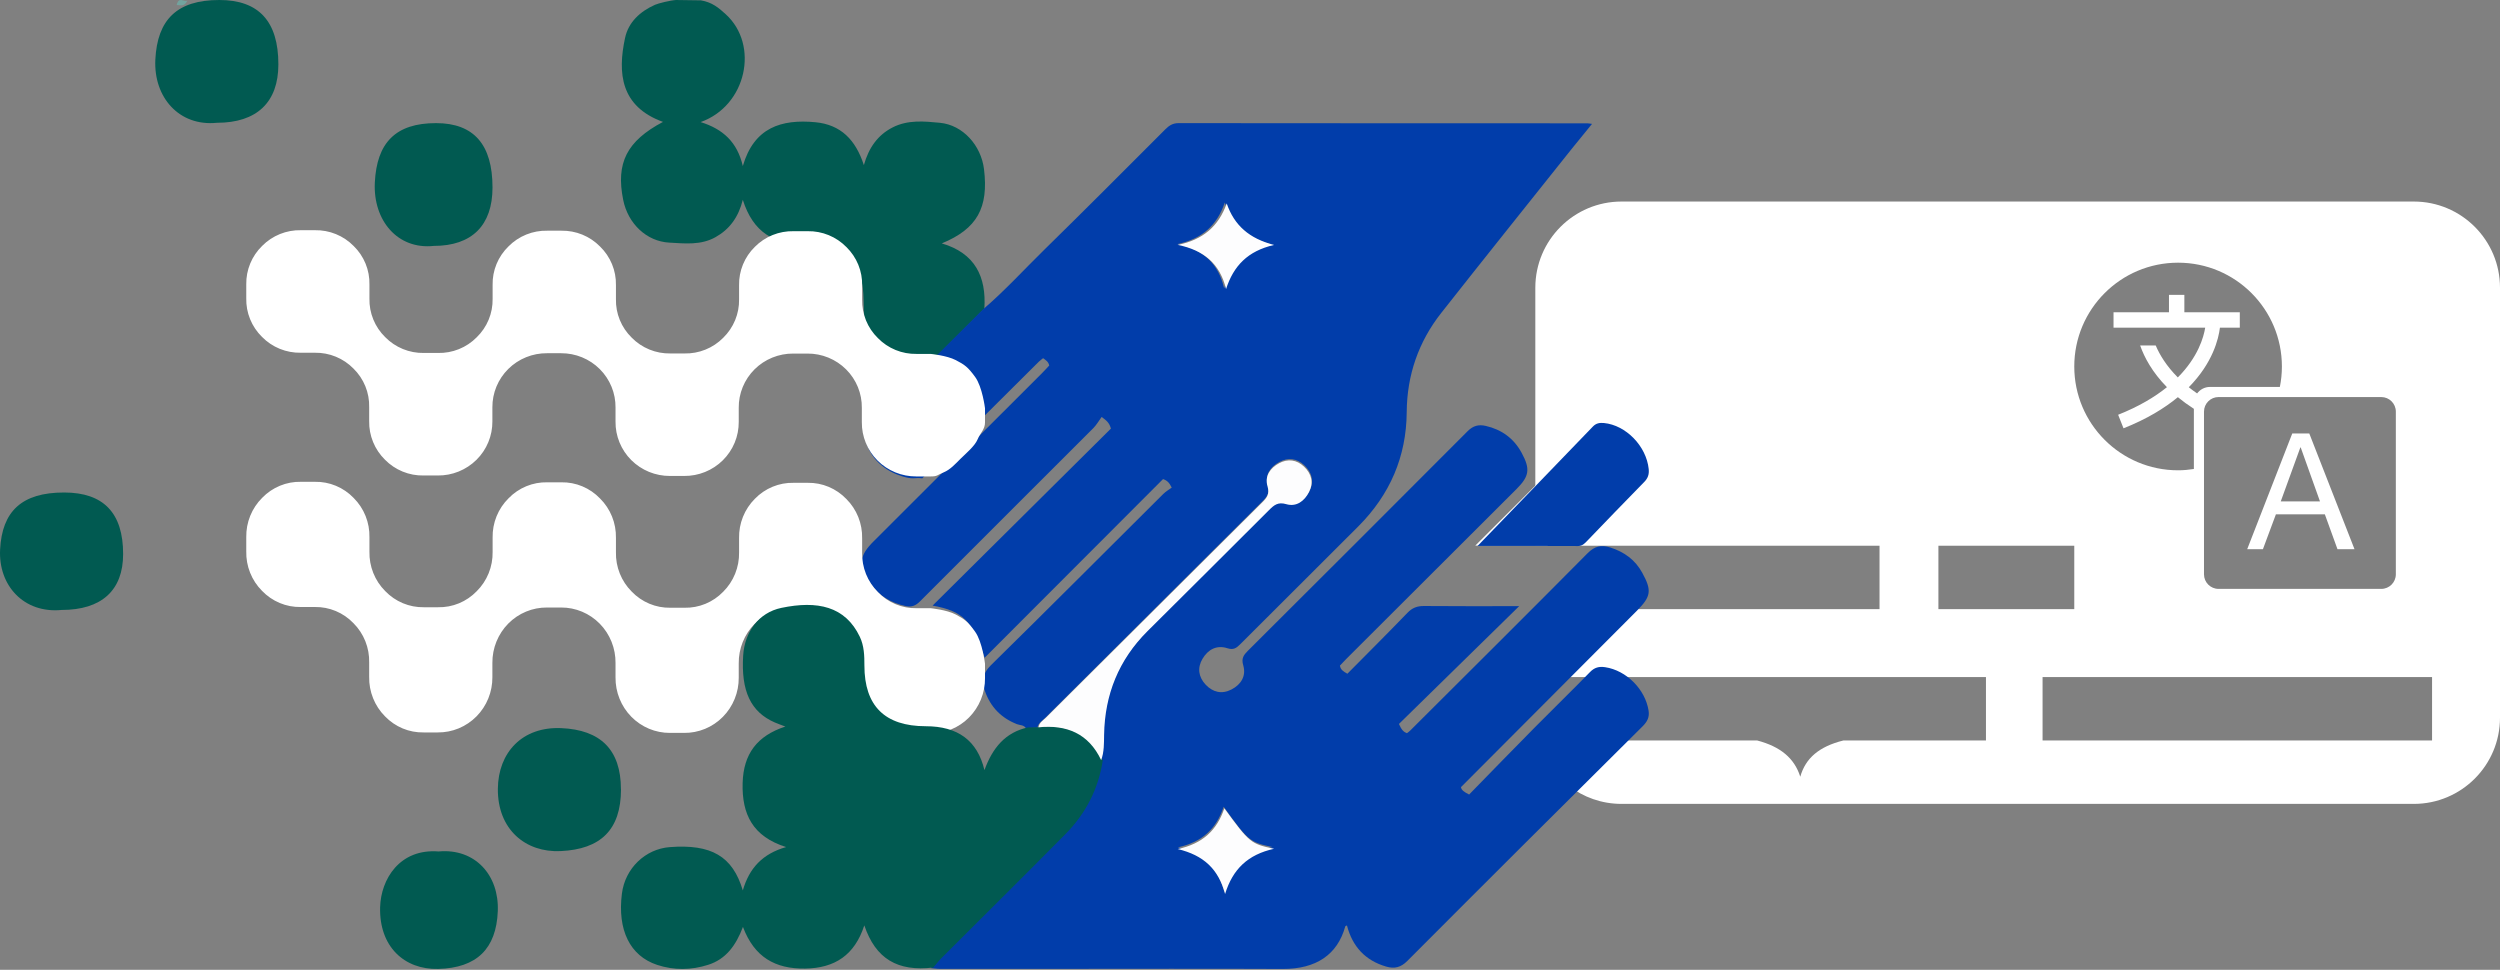 <svg width="464" height="180" viewBox="0 0 464 180" fill="none" xmlns="http://www.w3.org/2000/svg">
<rect x="0" y="0" width="464" height="180" fill="#808080" stroke="none"/>
<g clip-path="url(#clip0_1651_11849)">
<path fill-rule="evenodd" clip-rule="evenodd" d="M300.956 37.406C292.12 37.406 284.956 44.569 284.956 53.406V133.203L284.956 133.226V125.667L368.594 125.667V137.435L342.116 137.435C337.591 138.57 335.108 140.725 334.13 144.16C333.04 140.715 330.446 138.57 326.145 137.435H285.522C287.378 144.218 293.585 149.203 300.956 149.203H448C456.836 149.203 464 142.04 464 133.203V53.406C464 44.569 456.836 37.406 448 37.406H300.956ZM284.956 101.29H298.406L301.812 101.29L306.812 101.29H314.377H348.841V113.058H284.956V101.29ZM394.32 125.667H379.101V137.435H451.391V125.667H412.393H403.832L398.175 125.667L394.32 125.667ZM404.213 73.716C401.719 75.777 398.443 77.781 394.123 79.494L393.126 76.98C396.995 75.446 399.936 73.673 402.184 71.86C399.448 69.08 397.984 66.318 397.209 64.115H400.098C400.835 65.855 402.094 67.936 404.203 70.051C407.95 66.28 408.995 62.617 409.286 60.811H392.271V57.956H402.562V54.727H405.417V57.956H415.708V60.811H412.02C411.761 62.914 410.678 67.372 406.238 71.872C406.719 72.258 407.239 72.641 407.785 73.021C408.33 72.293 409.192 71.815 410.171 71.815H423.142C423.387 70.588 423.52 69.321 423.52 68.021C423.52 57.381 414.894 48.754 404.253 48.754C393.612 48.754 384.985 57.381 384.985 68.021C384.985 78.661 393.613 87.288 404.253 87.288C405.251 87.288 406.224 87.189 407.183 87.044V75.878C406.089 75.172 405.098 74.448 404.214 73.717L404.213 73.716ZM423.307 93.06L426.948 83.038H427.008L430.589 93.06H423.307ZM441.963 73.692H411.765C410.272 73.692 409.061 74.903 409.061 76.396V106.594C409.061 108.087 410.272 109.298 411.765 109.298H441.963C443.456 109.298 444.667 108.087 444.667 106.594V76.396C444.667 74.903 443.456 73.693 441.963 73.693V73.692ZM433.838 101.936L431.494 95.466H422.405L419.996 101.936H417.078L425.444 80.452H428.603L436.998 101.936H433.838ZM365.077 101.29H359.768V113.058H384.985V101.29H371.381H368.395C366.68 101.29 366.736 101.29 365.077 101.29Z" fill="white"/>
<path d="M273.793 101.267C280.478 101.267 286.593 101.25 292.707 101.284C293.528 101.284 293.964 100.815 294.45 100.321C298.001 96.769 301.528 93.201 305.121 89.683C305.841 88.98 306.101 88.276 306.001 87.288C305.557 83.133 301.72 79.322 297.582 78.937C296.778 78.862 296.125 78.945 295.505 79.574C288.419 86.685 281.315 93.771 273.802 101.276L273.793 101.267Z" fill="#FDFDFE"/>
<path d="M172.467 67.563C171.289 67.53 170.085 67.605 168.923 67.437C163.859 66.699 160.482 62.824 160.332 57.673C160.29 56.28 160.307 54.871 160.139 53.487C159.655 49.435 156.287 45.987 152.258 45.358C151.364 45.215 150.453 45.073 149.559 45.132C143.716 45.534 139.763 43.11 137.866 37.087C137.055 40.308 135.417 42.548 132.801 44.016C130.085 45.543 127.11 45.19 124.218 45.031C119.997 44.804 116.554 41.508 115.668 37.12C114.272 30.241 116.336 26.181 123.048 22.625C115.141 19.756 114.615 13.531 116.01 7.038C116.637 4.111 118.802 2.122 121.568 0.889C122.179 0.621 124.38 0.067 125.471 0L130.093 0.067C132.158 0.419 133.361 1.418 134.715 2.659C140.95 8.364 138.568 19.63 130.035 22.658C134.18 23.95 136.838 26.366 137.866 30.82C139.955 23.631 145.054 22.096 151.322 22.683C156.053 23.128 158.811 25.947 160.332 30.644C161.251 27.406 162.898 25.074 165.656 23.656C168.481 22.205 171.523 22.507 174.465 22.792C178.694 23.203 182.087 26.962 182.63 31.382C183.516 38.58 181.326 42.481 174.799 45.174C180.95 46.986 183.09 51.322 182.697 57.295C179.287 60.71 175.877 64.132 172.467 67.546V67.563Z" fill="#015A51"/>
<path d="M40.261 22.789C33.241 23.505 28.484 18.044 28.832 11.058C29.196 3.672 32.825 -0.009 40.719 1.47562e-05C48.037 1.47562e-05 51.674 3.979 51.666 11.953C51.666 18.989 47.664 22.789 40.261 22.789V22.789Z" fill="#015A51"/>
<path d="M11.448 113.207C4.427 113.892 -0.33 108.668 0.018 101.986C0.382 94.921 4.012 91.401 11.906 91.409C19.223 91.409 22.861 95.215 22.852 102.842C22.852 109.573 18.85 113.207 11.448 113.207V113.207Z" fill="#015A51"/>
<path d="M34.775 0.09C34.249 1.294 33.493 0.959 32.788 0.926C33.235 -0.797 34.129 0.491 34.775 0.09Z" fill="#72A39E"/>
<path d="M172.115 67.693C175.543 64.276 178.972 60.867 182.4 57.459C186.493 53.966 190.106 49.98 193.946 46.227C201.433 38.891 208.828 31.462 216.24 24.041C216.962 23.321 217.635 22.852 218.752 22.852C244.029 22.886 269.314 22.877 294.59 22.886C294.792 22.886 294.994 22.936 295.481 22.995C294.179 24.603 292.96 26.068 291.767 27.559C283.675 37.718 275.549 47.852 267.507 58.062C263.272 63.438 261.138 69.619 261.087 76.479C261.028 84.778 257.953 91.822 252.121 97.676C244.819 105.005 237.466 112.283 230.155 119.603C229.466 120.289 228.912 120.675 227.811 120.315C225.819 119.67 224.214 120.541 223.189 122.266C222.181 123.958 222.441 125.666 223.777 127.082C225.113 128.489 226.777 128.891 228.559 127.969C230.374 127.031 231.323 125.44 230.743 123.472C230.365 122.191 230.819 121.579 231.592 120.8C245.205 107.232 258.818 93.656 272.381 80.038C273.423 78.991 274.448 78.748 275.759 79.05C278.717 79.728 280.969 81.37 282.414 84.041C284.053 87.057 283.851 88.388 281.44 90.792C270.902 101.311 260.365 111.822 249.827 122.341C249.432 122.735 249.062 123.137 248.693 123.531C248.793 124.293 249.314 124.611 250.071 125.047C253.768 121.311 257.533 117.567 261.213 113.748C262.121 112.802 263.037 112.459 264.322 112.475C270.112 112.534 275.894 112.5 281.961 112.5C274.322 119.988 266.911 127.249 259.642 134.368C260.121 135.44 260.465 135.834 261.129 136.077C261.297 135.943 261.524 135.8 261.709 135.616C272.7 124.661 283.708 113.723 294.633 102.701C295.977 101.345 297.187 101.085 298.884 101.621C301.473 102.442 303.489 103.907 304.8 106.303C306.607 109.594 306.447 110.708 303.8 113.363C292.943 124.242 282.087 135.13 271.154 146.093C271.238 146.646 271.726 146.981 272.667 147.467C276.692 143.346 280.767 139.142 284.893 134.971C288.28 131.537 291.75 128.187 295.111 124.728C295.952 123.866 296.792 123.665 297.918 123.832C301.868 124.427 305.372 127.953 305.977 131.897C306.17 133.137 305.725 133.949 304.859 134.812C290.28 149.293 275.709 163.79 261.205 178.346C259.978 179.577 258.802 179.837 257.289 179.402C253.382 178.271 251.003 175.666 249.995 171.763C249.869 171.83 249.701 171.864 249.684 171.939C248.222 177.216 244.247 179.862 238.071 179.837C224.139 179.77 210.198 179.82 196.265 179.82C188.98 179.82 181.703 179.82 174.417 179.82C173.863 179.82 173.308 179.72 172.762 179.67C173.258 179.092 173.711 178.48 174.249 177.944C181.938 170.264 189.669 162.643 197.307 154.912C201.064 151.119 203.442 146.537 204.248 141.219C204.803 139.678 204.769 138.07 204.795 136.47C204.929 128.958 207.526 122.467 212.887 117.124C220.458 109.577 228.038 102.048 235.584 94.485C236.508 93.556 237.239 92.936 238.785 93.388C240.693 93.949 242.172 92.81 243.037 91.118C243.936 89.351 243.508 87.701 242.096 86.37C240.735 85.08 239.088 84.854 237.449 85.742C235.769 86.646 234.727 88.162 235.29 90.055C235.718 91.487 235.164 92.191 234.29 93.07C220.819 106.47 207.366 119.879 193.921 133.304C193.392 133.832 192.66 134.226 192.551 135.08C191.829 135.097 191.114 135.113 190.392 135.13C190.005 134.527 189.291 134.619 188.736 134.402C185.829 133.254 183.862 131.244 182.82 128.304C182.157 126.437 182.341 125.005 183.913 123.464C194.635 112.928 205.24 102.283 215.895 91.688C216.383 91.202 217.013 90.842 217.475 90.499C217.03 89.619 216.685 89.209 215.862 88.916C204.904 99.887 193.879 110.934 182.745 122.082C180.501 115.181 178.686 113.413 173.09 112.4C184.14 101.428 195.223 90.423 206.19 79.544C205.853 78.38 205.358 78.07 204.467 77.383C203.938 78.103 203.517 78.857 202.938 79.444C192.215 90.172 181.468 100.876 170.754 111.613C169.98 112.392 169.224 112.718 168.157 112.5C165.283 111.897 162.955 110.499 161.376 107.995C159.3 104.695 159.468 103.137 162.199 100.415C172.585 90.046 182.972 79.678 193.358 69.301C193.845 68.815 194.299 68.305 194.736 67.844C194.593 67.124 194.097 66.847 193.602 66.479C193.341 66.688 193.055 66.889 192.812 67.124C185.585 74.326 178.316 81.495 171.174 88.782C169.821 88.598 169.653 88.966 168.14 88.598C164.317 87.66 161.14 84.988 160.577 81.06C160.426 79.996 160.216 79.921 160.888 79.251C163.972 76.211 167.039 73.145 170.098 70.072C170.829 69.335 171.678 68.698 172.14 67.727L172.115 67.693ZM227.113 149.737C225.769 153.757 223.197 156.278 218.618 157.266C223.34 158.413 226.055 160.976 227.248 165.583C228.643 160.985 231.399 158.279 236.18 157.216C231.945 156.32 231.685 156.093 227.113 149.737ZM227.323 37.593C225.878 41.839 223.063 44.36 218.517 45.306C223.239 46.278 226.113 48.832 227.206 53.522C228.542 49.242 231.096 46.445 235.844 45.315C231.365 44.134 228.676 41.646 227.323 37.593Z" fill="#013DAA"/>
<path d="M51.957 90.153C50.72 90.663 49.599 91.425 48.664 92.392C47.708 93.341 46.952 94.478 46.444 95.733C45.935 96.988 45.685 98.335 45.707 99.691V102.329C45.675 103.688 45.918 105.039 46.421 106.299C46.923 107.559 47.674 108.702 48.629 109.657C49.561 110.63 50.68 111.399 51.918 111.915C53.155 112.432 54.484 112.686 55.822 112.661H58.439C59.773 112.639 61.096 112.895 62.329 113.411C63.561 113.928 64.676 114.695 65.605 115.665C66.558 116.617 67.308 117.758 67.809 119.015C68.31 120.273 68.552 121.622 68.519 122.978V125.63C68.494 126.987 68.741 128.334 69.244 129.591C69.748 130.848 70.497 131.988 71.447 132.943C72.378 133.914 73.495 134.682 74.73 135.197C75.965 135.713 77.291 135.966 78.627 135.94H81.237C82.572 135.954 83.896 135.697 85.132 135.186C86.368 134.675 87.491 133.92 88.436 132.964C89.381 132.009 90.129 130.872 90.635 129.62C91.142 128.368 91.397 127.026 91.387 125.673V123.014C91.379 121.662 91.635 120.322 92.142 119.072C92.649 117.822 93.397 116.687 94.34 115.732C95.284 114.777 96.406 114.022 97.64 113.511C98.875 113 100.197 112.743 101.53 112.754H104.14C105.474 112.748 106.796 113.011 108.029 113.528C109.262 114.045 110.381 114.806 111.321 115.765C112.261 116.725 113.003 117.864 113.504 119.117C114.006 120.37 114.256 121.712 114.241 123.064V125.716C114.226 127.069 114.477 128.411 114.979 129.665C115.481 130.918 116.224 132.058 117.164 133.018C118.105 133.977 119.225 134.737 120.458 135.254C121.692 135.77 123.014 136.033 124.349 136.026H126.959C128.293 136.041 129.616 135.785 130.852 135.276C132.088 134.766 133.211 134.012 134.155 133.058C135.1 132.103 135.848 130.967 136.355 129.717C136.863 128.466 137.119 127.126 137.109 125.774V123.121C137.094 121.766 137.346 120.422 137.85 119.167C138.353 117.912 139.099 116.772 140.043 115.812C140.987 114.853 142.11 114.094 143.347 113.58C144.583 113.066 145.909 112.807 147.246 112.819H149.856C151.19 112.81 152.512 113.071 153.746 113.586C154.98 114.102 156.099 114.861 157.04 115.821C157.98 116.78 158.723 117.92 159.223 119.173C159.724 120.427 159.973 121.769 159.956 123.121V125.81C159.94 127.162 160.19 128.504 160.691 129.758C161.192 131.011 161.935 132.151 162.875 133.11C163.815 134.07 164.934 134.83 166.168 135.347C167.401 135.864 168.723 136.126 170.057 136.119H172.674C174.009 136.133 175.333 135.877 176.568 135.366C177.804 134.854 178.927 134.099 179.871 133.143C180.816 132.187 181.562 131.05 182.068 129.799C182.574 128.547 182.829 127.205 182.818 125.853V123.2C182.818 123.2 182.334 119.136 180.986 117.25C179.638 115.365 179.044 114.934 177.39 114.057C175.729 113.175 172.731 112.883 172.731 112.883H170.114C168.779 112.909 167.454 112.656 166.22 112.141C164.986 111.625 163.87 110.858 162.941 109.886C161.988 108.935 161.236 107.796 160.732 106.54C160.229 105.284 159.984 103.936 160.013 102.58V99.921C160.043 98.565 159.799 97.217 159.296 95.96C158.792 94.704 158.039 93.565 157.085 92.615C156.155 91.644 155.039 90.876 153.805 90.36C152.572 89.843 151.247 89.588 149.912 89.611H147.295C145.96 89.581 144.632 89.829 143.395 90.339C142.157 90.85 141.037 91.612 140.101 92.579C139.149 93.53 138.398 94.667 137.895 95.922C137.391 97.177 137.146 98.523 137.173 99.877V102.53C137.196 103.886 136.947 105.233 136.44 106.487C135.933 107.742 135.179 108.879 134.224 109.829C133.288 110.796 132.168 111.558 130.93 112.069C129.693 112.579 128.365 112.827 127.03 112.797H124.42C123.084 112.821 121.758 112.567 120.523 112.05C119.288 111.533 118.17 110.765 117.24 109.793C116.287 108.842 115.536 107.703 115.034 106.447C114.531 105.19 114.288 103.843 114.319 102.487V99.827C114.345 98.47 114.097 97.121 113.59 95.865C113.083 94.609 112.327 93.471 111.369 92.522C110.44 91.55 109.324 90.783 108.09 90.266C106.857 89.749 105.532 89.495 104.197 89.517H101.587C100.25 89.486 98.921 89.733 97.683 90.244C96.444 90.754 95.322 91.517 94.386 92.486C93.427 93.432 92.669 94.569 92.161 95.824C91.652 97.079 91.403 98.427 91.43 99.784V102.437C91.454 103.794 91.204 105.141 90.695 106.396C90.187 107.651 89.431 108.788 88.473 109.736C87.539 110.702 86.419 111.465 85.183 111.975C83.947 112.486 82.621 112.734 81.286 112.704H78.669C77.334 112.726 76.007 112.472 74.773 111.955C73.538 111.438 72.421 110.671 71.49 109.7C70.538 108.748 69.788 107.609 69.285 106.352C68.783 105.096 68.539 103.749 68.568 102.394V99.734C68.599 98.379 68.356 97.031 67.854 95.775C67.351 94.518 66.6 93.379 65.647 92.428C64.713 91.453 63.592 90.683 62.352 90.166C61.111 89.649 59.78 89.397 58.439 89.424H55.858C54.522 89.394 53.194 89.642 51.957 90.153Z" fill="white"/>
<path d="M51.957 43.439C50.72 43.939 49.599 44.685 48.664 45.631C47.708 46.56 46.952 47.672 46.444 48.901C45.935 50.129 45.685 51.447 45.707 52.775V55.357C45.675 56.687 45.918 58.009 46.421 59.242C46.923 60.475 47.674 61.593 48.629 62.528C49.561 63.481 50.68 64.233 51.918 64.739C53.155 65.244 54.484 65.493 55.822 65.468H58.439C59.773 65.447 61.096 65.697 62.329 66.203C63.561 66.708 64.676 67.459 65.605 68.408C66.558 69.341 67.308 70.457 67.809 71.688C68.31 72.919 68.552 74.238 68.519 75.566V78.162C68.494 79.489 68.741 80.808 69.244 82.038C69.748 83.268 70.497 84.385 71.447 85.319C72.378 86.27 73.495 87.02 74.73 87.525C75.965 88.03 77.291 88.277 78.627 88.252H81.237C82.572 88.266 83.896 88.015 85.132 87.515C86.368 87.014 87.491 86.275 88.436 85.34C89.381 84.404 90.129 83.292 90.635 82.066C91.142 80.841 91.398 79.528 91.387 78.204V75.601C91.379 74.278 91.635 72.967 92.142 71.743C92.65 70.52 93.397 69.409 94.341 68.474C95.284 67.54 96.406 66.801 97.64 66.301C98.875 65.8 100.197 65.548 101.53 65.559H104.141C105.475 65.554 106.796 65.811 108.029 66.317C109.262 66.823 110.381 67.567 111.321 68.507C112.261 69.446 113.003 70.561 113.504 71.787C114.006 73.013 114.256 74.326 114.241 75.65V78.246C114.226 79.57 114.477 80.884 114.979 82.111C115.481 83.337 116.224 84.453 117.164 85.392C118.105 86.331 119.225 87.075 120.458 87.581C121.692 88.086 123.015 88.343 124.349 88.337H126.959C128.293 88.351 129.617 88.101 130.852 87.602C132.088 87.103 133.211 86.365 134.156 85.431C135.1 84.497 135.848 83.385 136.356 82.162C136.863 80.938 137.119 79.626 137.11 78.302V75.706C137.095 74.38 137.346 73.064 137.85 71.836C138.354 70.608 139.099 69.492 140.043 68.552C140.987 67.614 142.11 66.871 143.347 66.368C144.584 65.865 145.909 65.611 147.246 65.623H149.856C151.19 65.614 152.513 65.87 153.746 66.374C154.98 66.879 156.099 67.622 157.04 68.561C157.98 69.5 158.723 70.615 159.224 71.842C159.724 73.069 159.974 74.382 159.957 75.706V78.337C159.941 79.661 160.191 80.974 160.692 82.201C161.193 83.428 161.935 84.544 162.875 85.483C163.815 86.422 164.935 87.166 166.168 87.672C167.401 88.177 168.723 88.434 170.057 88.428H172.675C174.009 88.441 173.905 88.172 175.14 87.672C176.376 87.172 177.342 86.073 178.286 85.137C179.231 84.202 180.927 82.79 181.433 81.565C181.938 80.34 182.829 79.703 182.818 78.379V75.783C182.818 75.783 182.334 71.805 180.986 69.96C179.638 68.115 179.044 67.693 177.391 66.835C175.729 65.972 172.731 65.686 172.731 65.686H170.114C168.78 65.711 167.454 65.464 166.22 64.959C164.986 64.455 163.87 63.704 162.942 62.753C161.988 61.822 161.236 60.707 160.732 59.478C160.229 58.248 159.984 56.929 160.013 55.602V52.999C160.044 51.672 159.799 50.353 159.296 49.123C158.792 47.893 158.04 46.779 157.085 45.849C156.155 44.898 155.039 44.147 153.806 43.642C152.572 43.136 151.247 42.886 149.912 42.909H147.295C145.96 42.879 144.632 43.122 143.395 43.621C142.158 44.121 141.037 44.867 140.102 45.814C139.149 46.744 138.399 47.858 137.895 49.086C137.392 50.314 137.146 51.631 137.173 52.957V55.553C137.197 56.88 136.947 58.198 136.44 59.426C135.933 60.654 135.179 61.767 134.224 62.697C133.289 63.643 132.168 64.389 130.93 64.889C129.693 65.388 128.366 65.631 127.03 65.602H124.42C123.084 65.625 121.758 65.376 120.523 64.87C119.288 64.365 118.171 63.613 117.24 62.661C116.287 61.73 115.536 60.616 115.034 59.386C114.531 58.156 114.288 56.838 114.319 55.511V52.908C114.346 51.579 114.097 50.26 113.59 49.03C113.083 47.8 112.327 46.687 111.37 45.758C110.44 44.807 109.324 44.056 108.091 43.55C106.857 43.044 105.532 42.795 104.197 42.817H101.587C100.25 42.786 98.921 43.028 97.683 43.528C96.444 44.028 95.322 44.775 94.386 45.722C93.427 46.649 92.669 47.761 92.161 48.99C91.652 50.218 91.403 51.538 91.43 52.866V55.462C91.454 56.79 91.204 58.108 90.695 59.337C90.187 60.565 89.431 61.678 88.473 62.605C87.539 63.551 86.42 64.298 85.183 64.797C83.947 65.297 82.621 65.54 81.286 65.51H78.669C77.334 65.532 76.007 65.283 74.773 64.777C73.538 64.272 72.421 63.521 71.49 62.57C70.538 61.638 69.788 60.523 69.286 59.294C68.783 58.065 68.539 56.746 68.568 55.42V52.817C68.599 51.49 68.356 50.171 67.854 48.941C67.351 47.712 66.6 46.597 65.647 45.666C64.713 44.712 63.592 43.958 62.352 43.452C61.112 42.946 59.78 42.699 58.439 42.726H55.858C54.522 42.697 53.194 42.939 51.957 43.439Z" fill="white"/>
<path d="M190.841 135.015C191.563 134.998 192.277 134.981 192.999 134.964C198.246 134.445 202.334 136.137 204.677 141.114C203.871 146.442 201.495 151.016 197.742 154.812C190.111 162.544 182.387 170.168 174.705 177.851C174.168 178.387 173.715 178.998 173.219 179.576C166.579 180.364 162.524 177.959 160.416 171.751C158.637 177.231 154.985 179.694 149.419 179.769C143.886 179.844 139.999 177.658 137.892 172.036C136.574 175.513 134.718 178.018 131.453 179.065C128.313 180.071 125.089 180.113 121.966 179.082C116.903 177.415 114.578 172.581 115.426 165.853C116.013 161.187 119.733 157.576 124.308 157.224C132.015 156.638 135.969 158.9 137.867 165.259C139.067 161.12 141.519 158.464 145.901 157.216C139.697 155.256 137.673 151.125 137.833 145.328C137.984 139.932 140.503 136.565 145.758 134.847C144.952 134.537 144.373 134.336 143.81 134.093C139.336 132.149 137.514 128.279 137.934 121.635C138.211 117.312 140.788 113.71 145.019 112.822C151.694 111.431 156.874 112.503 159.585 118.192C160.391 119.893 160.433 121.694 160.433 123.512C160.433 131.027 164.228 134.78 171.809 134.788C177.761 134.788 181.396 137.428 182.714 142.932C184.209 138.818 186.593 135.894 190.858 134.99L190.841 135.015Z" fill="#015A51"/>
<path d="M115.255 146.505C115.255 154.037 111.455 157.625 104.049 157.964C97.549 158.268 92.327 153.944 92.403 146.387C92.471 139.667 96.923 134.835 104.159 135.14C111.412 135.453 115.246 139.1 115.246 146.497L115.255 146.505Z" fill="#015A51"/>
<path d="M81.445 158.026C88.153 157.436 92.673 162.404 92.39 169.144C92.1 176.087 88.492 179.655 81.324 179.833C75.02 179.987 70.371 175.674 70.549 168.408C70.678 163.213 74.157 157.444 81.445 158.034V158.026Z" fill="#015A51"/>
<path d="M80.5 45.641C73.785 46.357 69.235 40.896 69.567 33.91C69.916 26.524 73.388 22.844 80.938 22.852C87.938 22.852 91.417 26.831 91.409 34.805C91.409 41.842 87.581 45.641 80.5 45.641V45.641Z" fill="#015A51"/>
<path d="M274.235 101.336C281.647 93.668 288.662 86.428 295.644 79.163C296.256 78.529 296.9 78.444 297.694 78.512C301.776 78.906 305.56 82.8 305.998 87.044C306.105 88.054 305.849 88.773 305.13 89.492C301.594 93.086 298.107 96.732 294.603 100.361C294.116 100.866 293.686 101.345 292.885 101.345C286.853 101.311 280.821 101.328 274.227 101.328L274.235 101.336Z" fill="#013DAA"/>
<path d="M204.379 141.088C202.047 136.147 197.977 134.466 192.754 134.982C192.862 134.134 193.589 133.734 194.108 133.219C207.48 119.884 220.86 106.566 234.257 93.257C235.127 92.391 235.678 91.693 235.252 90.262C234.692 88.382 235.728 86.876 237.4 85.978C239.03 85.096 240.659 85.321 242.022 86.602C243.426 87.924 243.852 89.571 242.958 91.318C242.097 92.999 240.626 94.13 238.729 93.573C237.199 93.123 236.464 93.739 235.544 94.662C228.039 102.174 220.493 109.661 212.971 117.147C207.639 122.454 205.048 128.901 204.922 136.363C204.897 137.952 204.939 139.549 204.379 141.08V141.088Z" fill="#FDFDFE"/>
<path d="M227.238 150.03C231.893 156.407 232.167 156.634 236.471 157.533C231.594 158.609 228.795 161.314 227.375 165.927C226.151 161.306 223.387 158.735 218.587 157.584C223.25 156.592 225.869 154.063 227.238 150.03V150.03Z" fill="#FDFDFE"/>
<path d="M227.676 37.756C229.064 41.801 231.848 44.284 236.471 45.462C231.562 46.582 228.934 49.374 227.555 53.653C226.436 48.981 223.461 46.432 218.587 45.454C223.279 44.509 226.193 41.993 227.676 37.756V37.756Z" fill="#FDFDFE"/>
</g>
<defs>
<clipPath id="clip0_1651_11849">
<rect width="464" height="179.837" fill="white"/>
</clipPath>
</defs>
</svg>
